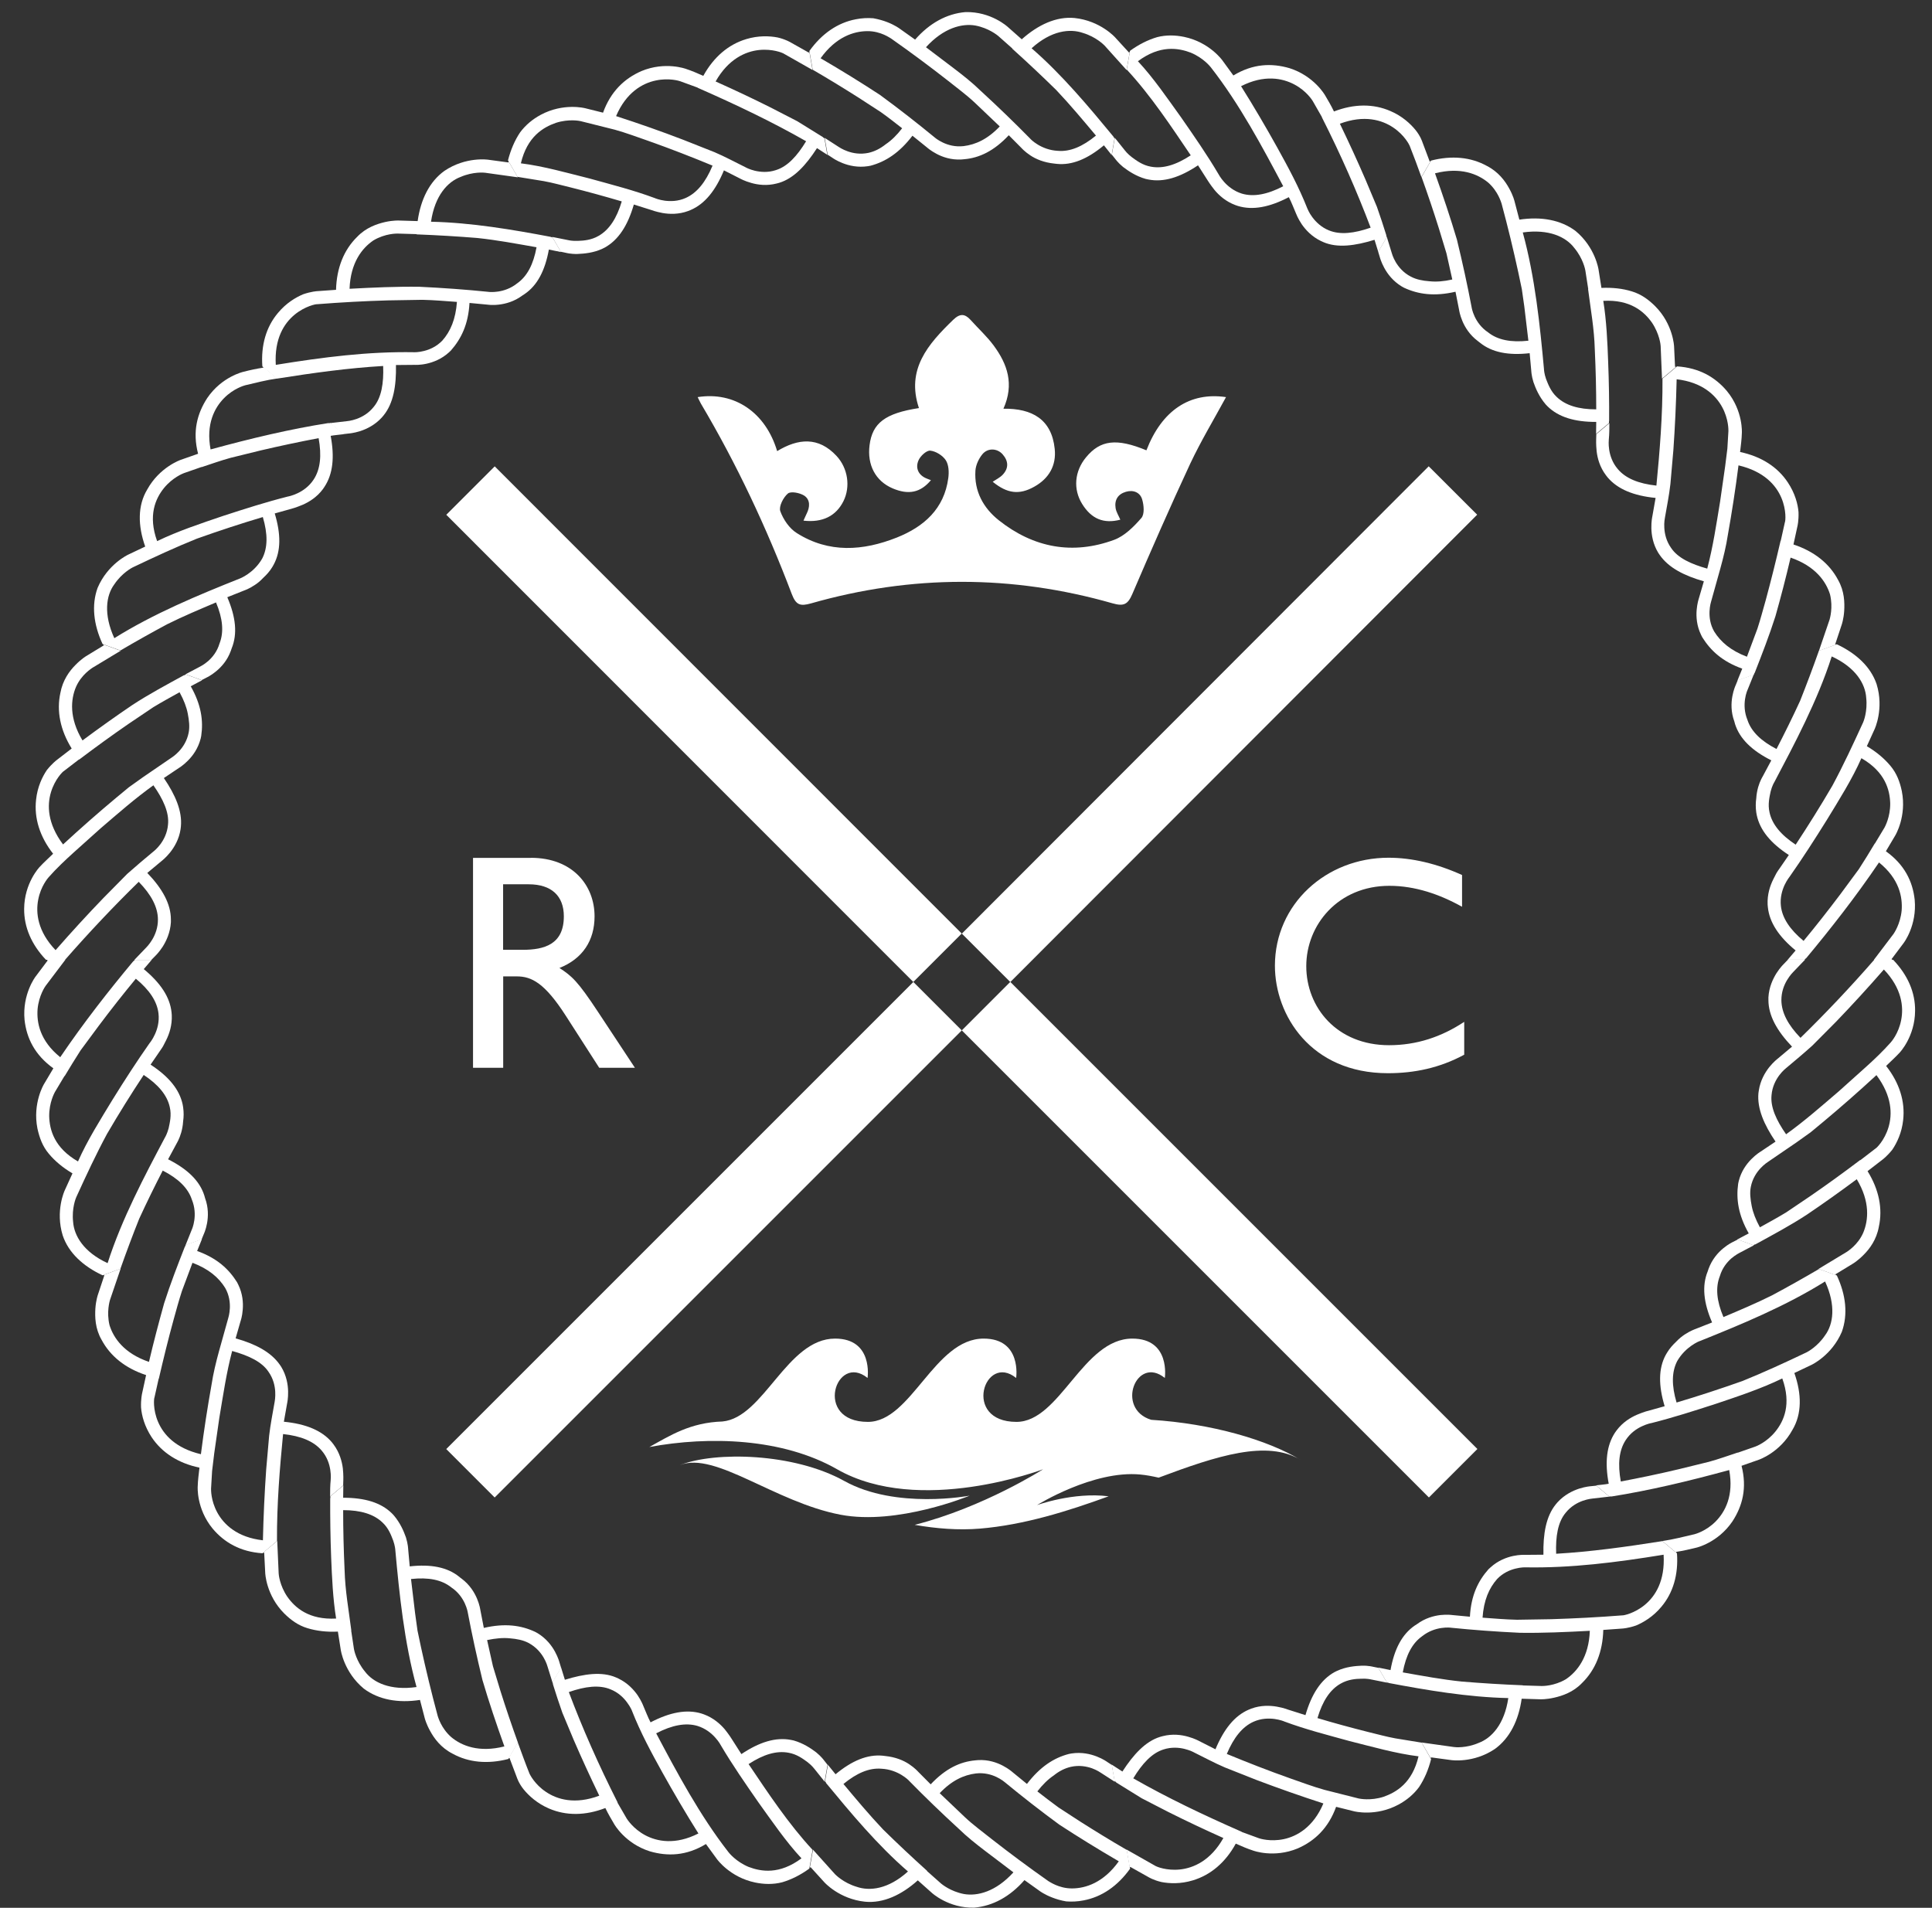 <svg width="160" height="158" viewBox="0 0 160 158" fill="none" xmlns="http://www.w3.org/2000/svg">
<rect x="0" y="0" width="160" height="158" fill="#333333" stroke="none"/>
<path d="M143.902 102.636L144.823 102.146C143.955 100.615 143.769 99.296 143.948 98.031L143.995 97.812C144.2 96.991 144.644 96.394 145.048 95.99C145.446 95.586 145.797 95.38 145.797 95.38L147.043 94.546C146.089 93.141 145.512 91.809 145.625 90.537L145.658 90.311C145.784 89.476 146.168 88.834 146.519 88.383C146.877 87.939 147.209 87.687 147.209 87.687L148.408 86.68C147.162 85.375 146.453 84.109 146.453 82.823V82.598C146.5 81.757 146.824 81.068 147.129 80.584C147.44 80.1 147.745 79.815 147.745 79.815L148.063 79.484H149.481L148.507 80.498C148.507 80.498 148.242 80.756 147.997 81.167C147.752 81.578 147.52 82.148 147.527 82.85C147.54 83.864 148.077 84.884 149.11 85.951C151.131 83.977 153.179 81.823 155.213 79.49H156.784C157.996 80.756 158.619 82.201 158.599 83.712C158.586 85.852 157.327 87.17 157.327 87.17C156.982 87.548 156.571 87.912 156.2 88.277C157.307 89.688 157.784 91.226 157.612 92.756C157.499 93.817 157.095 94.645 156.717 95.208C156.287 95.751 155.902 96.036 155.902 96.036L154.663 96.991C155.611 98.521 155.929 100.105 155.597 101.602C155.405 102.663 154.842 103.418 154.352 103.908C153.868 104.405 153.464 104.644 153.464 104.644L152.006 105.532L152.039 105.611L150.608 105.088L152.967 103.663C153.013 103.617 153.855 103.12 154.305 102.093C154.736 101.059 154.888 99.522 153.769 97.66C152.39 98.687 151.019 99.661 149.667 100.575C148.289 101.483 146.765 102.292 145.353 103.067L145.34 103.054L145.207 103.127L143.875 102.643L143.902 102.636ZM147.911 93.942C149.442 92.843 150.813 91.636 152.291 90.371L154.478 88.409C155.226 87.74 155.949 87.044 156.585 86.329C156.631 86.276 157.234 85.593 157.446 84.48C157.665 83.38 157.499 81.843 156.015 80.292C154.696 81.803 153.371 83.248 152.059 84.613L150.084 86.6C149.369 87.243 148.633 87.859 147.911 88.463C147.898 88.476 147.619 88.688 147.341 89.066C147.063 89.443 146.771 89.993 146.712 90.689C146.606 91.689 147.109 92.783 147.924 93.949M145.751 101.642C146.466 101.245 147.209 100.84 147.918 100.41L149.939 99.045C151.297 98.11 152.669 97.117 154.053 96.07L154.067 96.083L155.326 95.115C155.465 95.076 158.009 92.531 155.399 89.039C153.928 90.397 152.47 91.676 151.025 92.882L149.945 93.777L148.766 94.618L146.42 96.222C146.42 96.222 146.109 96.414 145.79 96.759C145.472 97.103 145.128 97.613 144.995 98.296C144.896 98.786 144.962 99.323 145.068 99.873C145.174 100.423 145.4 101.006 145.744 101.636" fill="white"/>
<path d="M132.18 123.012C132.525 122.966 132.902 122.946 133.227 122.88C132.896 121.11 133.048 119.712 133.744 118.652L133.877 118.466C134.38 117.791 135.029 117.4 135.56 117.168C135.825 117.055 136.057 116.975 136.209 116.922C136.361 116.869 136.467 116.85 136.467 116.85L137.859 116.459C137.342 114.742 137.342 113.338 137.945 112.218L138.058 112.026C138.276 111.661 138.541 111.376 138.806 111.124C139.045 110.866 139.297 110.667 139.529 110.515C139.993 110.21 140.377 110.078 140.377 110.078L141.788 109.521C141.073 107.871 140.94 106.479 141.424 105.293L141.497 105.075C141.788 104.286 142.279 103.736 142.716 103.378C143.147 103.02 143.518 102.855 143.518 102.855L143.915 102.649L145.247 103.133L144.041 103.769C144.041 103.769 143.723 103.928 143.365 104.233C143.021 104.545 142.63 105.008 142.431 105.684C142.06 106.619 142.159 107.738 142.729 109.077C144.055 108.514 145.446 107.931 146.771 107.268C148.044 106.585 149.342 105.857 150.641 105.095L152.119 105.631C152.874 107.248 153.046 108.858 152.536 110.29C151.701 112.258 150.012 113.039 150.012 113.039L148.6 113.709C149.216 115.451 149.23 117.101 148.441 118.42C147.414 120.302 145.658 120.892 145.658 120.892L144.227 121.395C144.697 123.231 144.306 124.722 143.471 126C142.265 127.776 140.483 128.174 140.483 128.174C139.946 128.306 139.403 128.432 138.826 128.518V128.598L137.667 127.624C138.601 127.491 139.436 127.266 140.331 127.061C140.403 127.041 141.285 126.809 142.08 126.007C142.868 125.212 143.597 123.86 143.206 121.746C139.834 122.667 136.613 123.436 133.433 123.94V123.926L133.28 123.946L132.2 123.032L132.18 123.012ZM138.846 116.154C140.629 115.624 142.451 115.027 144.306 114.371C146.069 113.656 147.818 112.854 149.621 111.993C149.687 111.959 150.515 111.529 151.145 110.588C151.827 109.673 152.059 108.109 151.145 106.128C147.871 108.176 144.167 109.7 140.801 111.052C140.741 111.058 139.595 111.515 138.899 112.721C138.435 113.616 138.429 114.749 138.846 116.154ZM134.228 122.694C135.798 122.396 137.402 122.064 139.038 121.674L141.523 121.064C142.345 120.839 143.107 120.56 143.915 120.295V120.309L145.38 119.798C145.453 119.772 146.314 119.44 147.03 118.559C147.739 117.684 148.368 116.286 147.6 114.159C145.883 114.994 143.955 115.637 142.14 116.247C140.304 116.843 138.548 117.406 136.759 117.857C136.739 117.857 136.394 117.923 135.964 118.128C135.526 118.334 135.016 118.678 134.632 119.268C134.082 120.11 133.963 121.243 134.228 122.694Z" fill="white"/>
<path d="M114.144 138.107L115.157 138.312C115.469 136.569 116.112 135.35 117.159 134.628L117.344 134.509C118.027 134.005 118.736 133.82 119.299 133.753C119.855 133.694 120.26 133.753 120.26 133.753L121.731 133.892C121.83 132.11 122.413 130.93 123.268 129.963L123.434 129.811C124.056 129.241 124.759 128.982 125.309 128.863C125.859 128.744 126.27 128.77 126.27 128.77L127.82 128.757C127.787 127.034 128.032 125.583 128.847 124.582L128.993 124.41C129.563 123.787 130.239 123.463 130.782 123.284C131.326 123.111 131.743 123.085 131.743 123.085L132.2 123.039L133.28 123.946L131.895 124.105C131.895 124.105 131.531 124.132 131.08 124.291C130.636 124.45 130.093 124.741 129.656 125.291C129.013 126.067 128.821 127.246 128.874 128.678C131.73 128.512 134.619 128.114 137.674 127.631L138.88 128.644C139.005 130.4 138.561 131.918 137.587 133.071C136.905 133.892 136.103 134.363 135.487 134.621C134.837 134.847 134.354 134.873 134.354 134.873L132.777 134.986C132.73 136.795 132.127 138.299 131.027 139.372C130.292 140.148 129.377 140.446 128.708 140.598C128.032 140.751 127.568 140.731 127.568 140.731L126.018 140.684C125.766 142.473 125.037 143.951 123.798 144.846C122.022 146.045 120.187 145.767 120.187 145.767L118.51 145.541L118.49 145.621L117.728 144.309L120.425 144.687C120.498 144.7 121.426 144.793 122.46 144.342C123.526 143.945 124.593 142.798 124.911 140.631C121.565 140.558 118.146 139.975 114.998 139.379V139.366L114.853 139.339L114.144 138.113V138.107ZM122.778 133.972C123.712 134.038 124.686 134.124 125.634 134.144L128.463 134.098C130.378 134.038 132.346 133.939 134.367 133.78C134.5 133.813 138.031 133.104 137.773 128.757C133.824 129.4 130.126 129.87 126.323 129.804C126.303 129.804 125.958 129.791 125.501 129.91C125.044 130.023 124.474 130.261 123.99 130.765C123.314 131.527 122.877 132.534 122.778 133.979M116.178 138.504C117.762 138.783 119.445 139.101 121.095 139.266C122.725 139.399 124.401 139.505 126.111 139.571V139.584L127.681 139.631C127.754 139.631 128.708 139.644 129.682 139.068C130.61 138.445 131.584 137.232 131.663 135.059C129.676 135.165 127.774 135.251 125.872 135.224C123.917 135.132 122.016 134.992 120.187 134.807C120.127 134.794 118.861 134.641 117.775 135.509C116.953 136.086 116.436 137.08 116.171 138.504" fill="white"/>
<path d="M92.064 146.138L92.952 146.714C93.867 145.303 94.854 144.223 96.067 143.845L96.285 143.785C97.107 143.573 97.842 143.673 98.399 143.832C98.949 143.984 99.313 144.19 99.313 144.19L100.659 144.872C101.354 143.202 102.242 142.096 103.408 141.592L103.621 141.506C104.409 141.214 105.164 141.241 105.741 141.34C106.311 141.44 106.688 141.592 106.688 141.592L108.113 142.043C108.617 140.3 109.392 139.107 110.512 138.484L110.711 138.385C111.479 138.027 112.241 137.974 112.778 137.948C113.335 137.934 113.719 138.04 113.719 138.04L114.156 138.127L114.865 139.352L113.54 139.087C113.54 139.087 113.196 139.001 112.732 139.028C112.268 139.034 111.632 139.087 111.029 139.432C110.147 139.929 109.525 140.877 109.107 142.288C110.479 142.699 111.89 143.083 113.341 143.448C114.064 143.62 114.819 143.832 115.541 143.964L117.735 144.322L118.516 145.687C118.298 146.562 117.96 147.337 117.522 148C117.065 148.616 116.482 149.093 115.82 149.451C113.931 150.471 112.142 150.008 112.142 150.008L110.651 149.637C110.015 151.392 108.882 152.466 107.47 153.082C105.489 153.904 103.78 153.261 103.78 153.261C103.302 153.109 102.819 152.897 102.342 152.685C101.487 154.248 100.261 155.282 98.79 155.726C97.763 156.038 96.842 155.991 96.186 155.865C95.523 155.713 95.106 155.454 95.106 155.454L93.608 154.613L93.555 154.672L93.297 153.175L95.715 154.547C95.782 154.586 96.603 154.944 97.723 154.825C98.836 154.706 100.261 154.096 101.315 152.221C99.731 151.512 98.2 150.789 96.722 150.047L94.549 148.927L92.422 147.609L92.435 147.596L92.303 147.509L92.058 146.118L92.064 146.138ZM101.599 145.257C103.296 145.959 105.058 146.648 106.894 147.297C107.808 147.615 108.763 147.973 109.69 148.232L112.52 148.947C112.593 148.961 113.494 149.153 114.574 148.808C115.627 148.437 116.959 147.669 117.476 145.455C115.588 145.223 113.593 144.647 111.758 144.19C109.889 143.673 108.133 143.229 106.37 142.573C106.351 142.56 106.026 142.427 105.555 142.361C105.085 142.301 104.462 142.301 103.819 142.586C102.898 142.997 102.176 143.885 101.599 145.257ZM93.853 147.278C96.636 148.868 99.618 150.293 102.832 151.704V151.717L104.263 152.241C104.336 152.267 105.204 152.545 106.311 152.314C107.404 152.082 108.763 151.326 109.597 149.358C107.682 148.735 105.834 148.086 104.051 147.41L101.44 146.376C100.586 146.012 99.718 145.541 98.883 145.131C98.863 145.117 98.558 144.952 98.094 144.839C97.637 144.726 97.014 144.673 96.358 144.885C95.397 145.184 94.589 146.058 93.853 147.278Z" fill="white"/>
<path d="M68.548 146.138L69.197 146.94C70.555 145.813 71.834 145.283 73.093 145.402L73.319 145.429C74.16 145.515 74.829 145.793 75.3 146.111C75.77 146.423 76.035 146.728 76.035 146.728L77.076 147.775C78.295 146.476 79.508 145.899 80.78 145.787L81.005 145.767C81.847 145.72 82.549 145.966 83.053 146.231C83.55 146.489 83.855 146.767 83.855 146.767L85.047 147.741C86.127 146.33 87.267 145.581 88.526 145.257L88.745 145.217C89.58 145.091 90.302 145.263 90.832 145.469C91.362 145.674 91.693 145.919 91.693 145.919L92.078 146.171L92.323 147.562L91.163 146.814C91.163 146.814 90.865 146.602 90.428 146.443C89.984 146.29 89.381 146.171 88.692 146.323C88.201 146.436 87.724 146.668 87.267 147.039C86.803 147.35 86.353 147.788 85.909 148.358C86.485 148.802 87.082 149.272 87.671 149.696L89.487 150.876C90.719 151.658 91.992 152.439 93.317 153.208L93.589 154.759C92.555 156.203 91.243 157.098 89.752 157.383C89.228 157.489 88.745 157.502 88.301 157.469C87.857 157.396 87.472 157.277 87.148 157.151C86.505 156.906 86.121 156.621 86.121 156.621L84.842 155.706C83.642 157.078 82.218 157.853 80.68 157.986C78.547 158.045 77.162 156.753 77.162 156.753L76.009 155.726C74.664 156.932 73.153 157.641 71.636 157.495C69.495 157.27 68.269 155.885 68.269 155.885L67.13 154.633L67.064 154.679L67.329 153.188L69.151 155.216C69.204 155.269 69.853 155.931 70.933 156.256C72.007 156.634 73.557 156.475 75.194 154.991C72.669 152.81 70.436 150.12 68.402 147.655L68.415 147.642L68.323 147.529L68.568 146.131L68.548 146.138ZM77.818 148.503L79.899 150.485C80.608 151.154 81.343 151.677 82.092 152.28C83.59 153.453 85.166 154.626 86.817 155.786C86.876 155.806 87.665 156.402 88.791 156.395C89.911 156.389 91.389 155.918 92.654 154.149C90.938 153.148 89.295 152.135 87.731 151.114C86.154 149.961 84.643 148.775 83.218 147.602C83.198 147.589 82.947 147.364 82.523 147.165C82.105 146.966 81.515 146.794 80.82 146.873C79.812 146.999 78.825 147.45 77.818 148.51M69.853 147.748C70.887 148.987 71.974 150.286 73.133 151.512C74.293 152.651 75.512 153.798 76.784 154.944L76.771 154.957L77.944 155.998C78.004 156.044 78.719 156.647 79.832 156.859C80.939 157.051 82.463 156.674 83.927 155.063L81.602 153.301C80.846 152.724 80.104 152.141 79.388 151.445C77.951 150.127 76.585 148.808 75.3 147.496C75.267 147.443 74.385 146.549 73.001 146.482C72 146.396 70.966 146.827 69.847 147.748" fill="white"/>
<path d="M46.469 138.107L46.781 139.114C48.391 138.617 49.849 138.418 51.015 138.922L51.22 139.015C51.976 139.379 52.486 139.936 52.811 140.406C53.129 140.877 53.274 141.274 53.274 141.274C53.473 141.725 53.652 142.222 53.877 142.639C55.481 141.804 56.873 141.539 58.092 141.91L58.304 141.983C59.092 142.275 59.656 142.785 60.027 143.222C60.391 143.679 60.59 144.004 60.59 144.004L61.398 145.27C62.902 144.263 64.254 143.852 65.513 144.097L65.732 144.143C66.54 144.375 67.163 144.799 67.6 145.131C68.031 145.482 68.257 145.807 68.257 145.807L68.535 146.158L68.29 147.549L67.448 146.496C67.448 146.496 67.236 146.211 66.872 145.932C66.501 145.661 65.99 145.276 65.301 145.157C64.314 144.972 63.227 145.29 61.995 146.098C63.578 148.45 65.301 151.055 67.296 153.201L67.024 154.752C66.295 155.282 65.54 155.66 64.778 155.885C64.029 156.077 63.273 156.057 62.538 155.905C60.437 155.468 59.371 153.963 59.371 153.963L58.463 152.718C56.839 153.705 55.289 153.751 53.811 153.321C51.764 152.671 50.869 151.074 50.869 151.074C50.617 150.644 50.359 150.213 50.133 149.736C48.47 150.379 46.873 150.385 45.462 149.776C44.481 149.352 43.799 148.722 43.375 148.205C42.951 147.682 42.805 147.205 42.805 147.205L42.195 145.594L42.116 145.608L42.878 144.296C43.189 145.151 43.507 146.032 43.852 146.893C43.885 146.959 44.276 147.775 45.21 148.397C46.138 149.027 47.615 149.471 49.63 148.715C48.874 147.152 48.166 145.608 47.51 144.09L46.569 141.837C46.29 141.049 46.032 140.254 45.787 139.472H45.8L45.754 139.319L46.463 138.093L46.469 138.107ZM54.341 143.547C56.044 146.761 57.946 150.339 60.331 153.394C60.378 153.453 60.948 154.176 61.995 154.613C63.042 155.01 64.552 155.262 66.375 153.904C65.076 152.512 63.916 150.803 62.803 149.259C61.703 147.675 60.656 146.164 59.715 144.574C59.702 144.554 59.55 144.243 59.225 143.892C58.907 143.54 58.43 143.143 57.76 142.937C56.793 142.652 55.666 142.864 54.348 143.547M47.105 140.128C48.225 143.11 49.577 146.171 51.147 149.272L51.134 149.285L51.903 150.611C51.943 150.67 52.426 151.445 53.42 151.982C54.407 152.512 55.925 152.817 57.84 151.843C56.767 150.14 55.773 148.437 54.845 146.774C53.924 145.111 53.056 143.507 52.347 141.711C52.347 141.692 52.214 141.367 51.929 140.989C51.651 140.611 51.214 140.168 50.564 139.909C49.637 139.518 48.47 139.657 47.105 140.134" fill="white"/>
<path d="M28.433 123.012L28.419 124.039C30.208 124.039 31.54 124.437 32.448 125.325L32.6 125.484C33.15 126.126 33.442 126.822 33.621 127.332C33.787 127.869 33.8 128.267 33.8 128.267L33.932 129.724C35.695 129.526 37.06 129.791 38.047 130.599C38.1 130.652 38.167 130.692 38.226 130.738C38.902 131.242 39.286 131.878 39.505 132.395C39.724 132.912 39.777 133.316 39.777 133.316L40.068 134.82C41.811 134.416 43.15 134.595 44.329 135.151L44.521 135.257C45.243 135.695 45.694 136.291 45.966 136.795C46.237 137.292 46.337 137.689 46.337 137.689L46.469 138.127L45.76 139.352L45.349 138.034C45.349 138.034 45.257 137.676 45.018 137.272C44.78 136.868 44.389 136.391 43.772 136.066C43.328 135.827 42.792 135.728 42.228 135.682C41.672 135.622 41.036 135.682 40.34 135.827L40.824 137.994L41.453 140.068C41.891 141.46 42.374 142.878 42.891 144.316L42.103 145.674C40.386 146.118 38.796 145.966 37.471 145.23C36.517 144.74 35.96 143.978 35.629 143.368C35.291 142.765 35.178 142.308 35.178 142.308L34.781 140.784C32.985 141.062 31.361 140.771 30.129 139.849C28.479 138.484 28.221 136.642 28.221 136.642L27.982 135.125C27.067 135.171 26.219 135.072 25.457 134.84C24.689 134.608 24.086 134.164 23.542 133.627C22.025 132.11 21.965 130.268 21.965 130.268L21.879 128.598C21.879 128.598 21.826 128.591 21.793 128.585L22.959 127.611L23.078 130.308C23.078 130.38 23.158 131.302 23.794 132.236C24.437 133.15 25.583 134.164 27.836 134.045C27.571 132.408 27.492 130.659 27.425 128.982C27.359 127.299 27.339 125.663 27.346 124.072H27.359V123.92L28.446 123.012H28.433ZM34.038 130.765L34.376 133.601L34.575 135.039L34.867 136.424C35.271 138.279 35.728 140.181 36.252 142.122C36.278 142.182 36.523 143.123 37.371 143.865C38.226 144.581 39.664 145.17 41.771 144.634C41.102 142.765 40.486 140.943 39.956 139.14C39.492 137.232 39.088 135.377 38.743 133.561C38.736 133.515 38.538 132.236 37.371 131.461C36.583 130.831 35.483 130.612 34.032 130.771M28.419 125.066C28.419 126.676 28.459 128.333 28.538 130.029C28.585 131.759 28.877 133.323 29.095 135.032H29.082L29.314 136.576C29.327 136.649 29.499 137.563 30.228 138.438C30.917 139.352 32.329 140.022 34.496 139.717C33.475 136 33.071 132.004 32.74 128.393C32.74 128.366 32.72 128.035 32.567 127.597C32.402 127.173 32.19 126.564 31.679 126.093C30.957 125.397 29.87 125.066 28.413 125.066" fill="white"/>
<path d="M16.717 102.636L16.326 103.604C17.996 104.207 18.95 105.108 19.633 106.194L19.732 106.393C20.103 107.149 20.149 107.897 20.103 108.461C20.063 109.024 19.924 109.408 19.924 109.408L19.513 110.84C21.157 111.303 22.429 111.966 23.165 113.013L23.29 113.198C23.728 113.921 23.847 114.663 23.86 115.233C23.873 115.803 23.781 116.207 23.781 116.207L23.509 117.744C25.325 117.923 26.657 118.466 27.485 119.447L27.624 119.626C28.128 120.302 28.32 121.037 28.393 121.607C28.452 122.19 28.432 122.581 28.432 122.581L28.419 123.025L27.339 123.933C27.339 123.489 27.339 123.045 27.386 122.568C27.386 122.548 27.425 122.197 27.352 121.727C27.279 121.256 27.094 120.66 26.637 120.13C25.981 119.361 24.921 118.924 23.443 118.765C23.171 121.567 22.919 124.596 22.939 127.624L21.74 128.638C19.911 128.518 18.579 127.75 17.605 126.59C16.247 124.934 16.373 123.111 16.373 123.111C16.386 122.608 16.459 122.071 16.518 121.548C14.762 121.177 13.411 120.308 12.556 119.023C11.973 118.135 11.734 117.241 11.681 116.565C11.655 115.875 11.767 115.405 11.767 115.405L12.099 113.881C10.382 113.318 9.13 112.311 8.408 110.952C7.871 110.018 7.858 109.057 7.898 108.375C7.944 107.692 8.103 107.241 8.103 107.241L8.64 105.625L8.567 105.591L9.991 105.068L9.104 107.672C9.09 107.738 8.805 108.646 9.07 109.746C9.402 110.813 10.276 112.085 12.337 112.788C12.728 111.118 13.159 109.494 13.596 107.924C14.106 106.327 14.723 104.743 15.312 103.239H15.326L15.379 103.1L16.71 102.616L16.717 102.636ZM19.229 111.873C18.745 113.709 18.486 115.511 18.162 117.433L17.744 120.342L17.565 121.826L17.479 123.284C17.479 123.363 17.453 124.271 17.996 125.265C18.533 126.252 19.646 127.326 21.773 127.564C21.819 125.55 21.912 123.589 22.045 121.693L22.29 118.897C22.396 117.963 22.588 117.009 22.747 116.088C22.747 116.068 22.82 115.73 22.793 115.259C22.767 114.789 22.641 114.179 22.237 113.609C21.68 112.768 20.58 112.264 19.229 111.886M15.942 104.578L15.067 106.917C14.815 107.692 14.603 108.474 14.385 109.262C13.947 110.853 13.543 112.496 13.152 114.186H13.139L12.794 115.73C12.702 115.862 12.397 119.434 16.638 120.434C16.889 118.453 17.188 116.532 17.519 114.676C17.658 113.762 17.883 112.827 18.142 111.886L18.904 109.156C18.904 109.156 19.016 108.812 19.036 108.341C19.056 107.871 18.99 107.261 18.645 106.658C18.109 105.797 17.28 105.088 15.935 104.578" fill="white"/>
<path d="M12.569 79.484L11.906 80.259C13.291 81.406 14.073 82.572 14.206 83.837L14.225 84.063C14.265 84.904 14.02 85.626 13.762 86.143C13.622 86.402 13.536 86.607 13.444 86.746C13.357 86.885 13.291 86.972 13.291 86.972L12.47 88.171C13.974 89.152 14.862 90.225 15.127 91.471L15.166 91.696C15.226 92.114 15.219 92.505 15.166 92.862C15.146 93.22 15.08 93.532 15.007 93.797C14.855 94.327 14.643 94.671 14.643 94.671L13.921 96.01C15.524 96.818 16.538 97.792 16.922 99.012L16.982 99.224C17.273 100.012 17.247 100.754 17.148 101.304C17.048 101.854 16.869 102.225 16.869 102.225L16.697 102.643L15.365 103.127L15.875 101.854C15.902 101.808 16.419 100.642 15.889 99.35C15.577 98.395 14.769 97.607 13.477 96.944C12.814 98.23 12.158 99.562 11.528 100.933C10.992 102.272 10.475 103.657 9.971 105.081L8.494 105.618C6.883 104.863 5.678 103.756 5.194 102.318C4.564 100.271 5.359 98.588 5.359 98.588L6.002 97.176C5.207 96.706 4.544 96.156 4.034 95.539C3.517 94.923 3.266 94.214 3.1 93.459C2.682 91.358 3.643 89.781 3.643 89.781L4.419 88.476C2.881 87.369 2.199 85.978 2.033 84.46C1.834 82.32 2.947 80.875 2.947 80.875L3.948 79.543L3.888 79.484H5.412L3.789 81.631C3.743 81.69 3.219 82.439 3.113 83.566C3.027 84.679 3.299 86.19 4.988 87.555C6.937 84.679 9.024 82.022 11.045 79.597L11.058 79.61L11.151 79.497H12.569V79.484ZM11.9 89.026C10.873 90.576 9.859 92.2 8.865 93.903C7.957 95.586 7.149 97.322 6.32 99.138C6.287 99.204 5.929 100.065 6.055 101.192C6.135 102.331 6.917 103.69 8.911 104.611C10.084 100.946 11.979 97.382 13.669 94.188C13.682 94.174 13.848 93.883 13.967 93.432C14.06 92.988 14.219 92.365 14.06 91.689C13.848 90.709 13.119 89.828 11.893 89.019M11.25 81.054C10.23 82.287 9.209 83.579 8.196 84.931L6.671 86.992C6.221 87.694 5.79 88.396 5.353 89.125L5.34 89.112L4.544 90.444C4.511 90.51 4.061 91.319 4.074 92.452C4.107 93.571 4.491 95.056 6.459 96.189C7.228 94.446 8.321 92.717 9.315 91.08C10.329 89.443 11.343 87.879 12.39 86.388C12.403 86.375 12.629 86.104 12.827 85.666C13.026 85.236 13.205 84.632 13.126 83.937C13.013 82.936 12.383 81.989 11.25 81.054Z" fill="white"/>
<path d="M16.717 56.345L15.796 56.835C16.664 58.366 16.85 59.678 16.664 60.95L16.618 61.169C16.406 61.99 15.968 62.587 15.564 62.991C15.167 63.395 14.816 63.601 14.816 63.601L13.57 64.436C14.524 65.834 15.1 67.172 14.981 68.445L14.955 68.67C14.829 69.505 14.444 70.147 14.087 70.598C13.729 71.042 13.397 71.294 13.397 71.294L12.198 72.294C13.45 73.6 14.153 74.865 14.153 76.157V76.383C14.1 77.224 13.782 77.913 13.477 78.397C13.165 78.881 12.861 79.166 12.861 79.166L12.536 79.497H11.125L12.099 78.483C12.099 78.483 12.364 78.225 12.609 77.814C12.854 77.403 13.086 76.833 13.079 76.131C13.066 75.117 12.529 74.097 11.489 73.03C9.468 75.004 7.427 77.158 5.386 79.49H3.809C2.603 78.225 1.987 76.78 2 75.269C2.013 73.129 3.272 71.811 3.272 71.811C3.617 71.433 4.028 71.069 4.399 70.704C3.292 69.293 2.815 67.755 2.988 66.225C3.1 65.164 3.504 64.329 3.882 63.773C4.313 63.23 4.697 62.945 4.697 62.945L5.936 61.99C4.989 60.46 4.671 58.876 5.002 57.379C5.194 56.325 5.757 55.563 6.248 55.073C6.731 54.576 7.136 54.337 7.136 54.337L8.593 53.449L8.56 53.37L9.992 53.893L7.633 55.318C7.586 55.364 6.745 55.861 6.294 56.888C5.857 57.915 5.711 59.459 6.831 61.321C8.216 60.294 9.581 59.32 10.932 58.406C12.311 57.498 13.835 56.689 15.246 55.914L15.259 55.927L15.392 55.855L16.724 56.338L16.717 56.345ZM12.702 65.038C11.171 66.138 9.799 67.344 8.322 68.61L6.135 70.572C5.393 71.241 4.664 71.93 4.028 72.652C3.981 72.705 3.378 73.388 3.166 74.501C2.948 75.601 3.113 77.138 4.604 78.689C5.923 77.178 7.248 75.733 8.567 74.368L10.535 72.374C11.251 71.738 11.986 71.115 12.708 70.519C12.728 70.505 13 70.293 13.285 69.915C13.563 69.538 13.855 68.988 13.914 68.292C14.02 67.291 13.517 66.198 12.702 65.032M14.868 57.332C14.153 57.73 13.411 58.134 12.702 58.565L10.674 59.93C9.316 60.864 7.944 61.858 6.559 62.905L6.546 62.892L5.287 63.859C5.148 63.899 2.61 66.443 5.221 69.935C6.692 68.577 8.149 67.298 9.594 66.092L10.674 65.198L11.854 64.356L14.199 62.752C14.199 62.752 14.511 62.56 14.829 62.216C15.147 61.871 15.491 61.361 15.624 60.678C15.723 60.188 15.657 59.645 15.551 59.101C15.445 58.551 15.22 57.968 14.875 57.339" fill="white"/>
<path d="M28.432 35.962C28.088 36.009 27.71 36.035 27.385 36.095C27.717 37.864 27.571 39.262 26.868 40.322L26.742 40.508C26.239 41.184 25.59 41.575 25.059 41.807C24.794 41.919 24.562 41.999 24.41 42.052C24.258 42.105 24.152 42.131 24.152 42.131L22.753 42.522C23.27 44.239 23.27 45.637 22.667 46.757L22.555 46.955C22.336 47.32 22.071 47.605 21.806 47.85C21.567 48.108 21.316 48.314 21.084 48.459C20.62 48.771 20.235 48.897 20.235 48.897L18.824 49.46C19.533 51.11 19.672 52.502 19.189 53.688L19.116 53.9C18.831 54.688 18.334 55.238 17.896 55.596C17.466 55.954 17.095 56.12 17.095 56.12L16.697 56.325L15.365 55.841L16.571 55.205C16.571 55.205 16.896 55.046 17.247 54.741C17.592 54.43 17.983 53.966 18.181 53.29C18.552 52.349 18.453 51.236 17.89 49.891C16.564 50.454 15.166 51.037 13.841 51.7C12.569 52.382 11.277 53.105 9.971 53.873L8.494 53.337C7.745 51.72 7.566 50.109 8.083 48.685C8.918 46.717 10.614 45.935 10.614 45.935L12.025 45.266C11.409 43.523 11.396 41.873 12.184 40.554C13.212 38.679 14.968 38.083 14.968 38.083L16.405 37.579C15.928 35.744 16.326 34.253 17.161 32.967C18.367 31.191 20.149 30.794 20.149 30.794C20.686 30.655 21.229 30.535 21.806 30.449V30.37L22.965 31.344C22.031 31.476 21.196 31.702 20.308 31.907C20.235 31.927 19.354 32.166 18.566 32.961C17.777 33.756 17.042 35.108 17.439 37.221C20.812 36.3 24.032 35.532 27.213 35.035V35.048L27.365 35.035L28.452 35.943L28.432 35.962ZM21.766 42.821C19.984 43.351 18.168 43.947 16.306 44.61C14.543 45.319 12.801 46.127 10.992 46.989C10.925 47.022 10.097 47.452 9.468 48.393C8.785 49.308 8.56 50.871 9.468 52.853C12.741 50.805 16.445 49.275 19.818 47.929C19.871 47.916 21.024 47.466 21.713 46.26C22.177 45.365 22.184 44.232 21.766 42.821ZM26.385 36.287C24.814 36.585 23.211 36.923 21.574 37.307L19.096 37.917C18.274 38.142 17.505 38.421 16.697 38.686V38.672L15.233 39.183C15.16 39.209 14.298 39.541 13.583 40.415C12.874 41.29 12.244 42.688 13.013 44.815C14.736 43.98 16.657 43.344 18.473 42.728C20.308 42.131 22.064 41.568 23.853 41.118C23.873 41.118 24.218 41.051 24.649 40.846C25.079 40.641 25.596 40.296 25.98 39.706C26.53 38.865 26.65 37.732 26.385 36.28" fill="white"/>
<path d="M46.469 20.874L45.455 20.669C45.137 22.412 44.501 23.631 43.454 24.346L43.262 24.472C42.586 24.976 41.87 25.162 41.314 25.228C40.757 25.294 40.353 25.228 40.353 25.228L38.882 25.089C38.783 26.871 38.193 28.057 37.345 29.025L37.186 29.177C36.563 29.747 35.86 30.005 35.31 30.125C34.754 30.244 34.343 30.217 34.343 30.217L32.792 30.231C32.825 31.953 32.58 33.405 31.765 34.405L31.619 34.578C31.05 35.2 30.374 35.525 29.83 35.704C29.287 35.876 28.87 35.903 28.87 35.903L28.412 35.956L27.326 35.041L28.711 34.882C28.711 34.882 29.082 34.856 29.526 34.697C29.97 34.538 30.513 34.246 30.95 33.696C31.593 32.921 31.785 31.741 31.732 30.31C28.876 30.476 25.987 30.873 22.933 31.357L21.727 30.343C21.601 28.587 22.044 27.07 23.019 25.917C23.701 25.095 24.496 24.625 25.119 24.366C25.775 24.141 26.252 24.114 26.252 24.114L27.829 24.002C27.876 22.193 28.479 20.689 29.579 19.615C30.314 18.84 31.229 18.542 31.891 18.389C32.567 18.237 33.044 18.264 33.044 18.264L34.588 18.31C34.84 16.521 35.562 15.043 36.808 14.149C38.59 12.949 40.426 13.227 40.426 13.227L42.102 13.453L42.122 13.373L42.884 14.685L40.187 14.308C40.114 14.294 39.187 14.202 38.147 14.652C37.08 15.05 36.013 16.189 35.695 18.363C39.041 18.436 42.46 19.019 45.608 19.615V19.628L45.753 19.655L46.469 20.881V20.874ZM37.835 25.003C36.901 24.936 35.927 24.85 34.979 24.83L32.15 24.877C30.241 24.93 28.267 25.036 26.246 25.195C26.113 25.162 22.581 25.87 22.84 30.217C26.796 29.575 30.486 29.104 34.297 29.17C34.316 29.17 34.661 29.184 35.118 29.064C35.575 28.952 36.139 28.713 36.629 28.21C37.305 27.448 37.736 26.44 37.842 24.996M44.435 20.477C42.844 20.198 41.168 19.88 39.511 19.708C37.888 19.576 36.212 19.476 34.495 19.41V19.39L32.925 19.344C32.852 19.344 31.898 19.33 30.93 19.907C30.003 20.53 29.029 21.736 28.949 23.916C30.937 23.81 32.839 23.724 34.74 23.75C36.695 23.843 38.597 23.982 40.426 24.168C40.479 24.181 41.751 24.333 42.831 23.465C43.653 22.889 44.176 21.895 44.435 20.47" fill="white"/>
<path d="M68.547 12.843L67.66 12.267C66.745 13.685 65.758 14.758 64.545 15.136L64.327 15.195C63.505 15.408 62.763 15.308 62.213 15.149C61.663 14.997 61.298 14.791 61.298 14.791L59.953 14.109C59.258 15.785 58.37 16.885 57.203 17.389L56.991 17.475C56.203 17.767 55.447 17.74 54.871 17.641C54.301 17.535 53.923 17.389 53.923 17.389L52.492 16.938C51.988 18.681 51.22 19.867 50.093 20.497L49.895 20.596C49.126 20.954 48.37 21.007 47.827 21.033C47.27 21.047 46.88 20.941 46.88 20.941L46.442 20.848L45.733 19.622L47.059 19.887C47.059 19.887 47.403 19.973 47.867 19.947C48.331 19.933 48.967 19.887 49.57 19.536C50.444 19.039 51.074 18.091 51.491 16.68C50.12 16.276 48.708 15.885 47.251 15.52C46.528 15.348 45.78 15.136 45.051 15.003L42.857 14.646L42.069 13.28C42.294 12.406 42.626 11.631 43.069 10.968C43.527 10.352 44.103 9.875 44.779 9.51C46.661 8.496 48.45 8.96 48.45 8.96L49.941 9.331C50.577 7.575 51.71 6.502 53.121 5.886C55.103 5.064 56.812 5.707 56.812 5.707C57.283 5.859 57.767 6.071 58.244 6.283C59.105 4.719 60.324 3.686 61.789 3.242C62.816 2.93 63.737 2.977 64.4 3.103C65.062 3.255 65.48 3.513 65.48 3.513L66.977 4.355L67.03 4.295L67.288 5.793L64.87 4.421C64.804 4.381 63.982 4.024 62.855 4.143C61.749 4.262 60.324 4.872 59.264 6.747C60.848 7.456 62.379 8.178 63.856 8.92L66.029 10.04L68.157 11.359V11.372L68.276 11.458L68.521 12.857L68.547 12.843ZM59.012 13.718C57.316 13.015 55.553 12.326 53.718 11.677C52.803 11.359 51.849 11.001 50.922 10.743L48.092 10.034C48.019 10.014 47.118 9.828 46.038 10.173C44.984 10.544 43.659 11.312 43.136 13.526C45.024 13.758 47.012 14.334 48.854 14.791C50.716 15.308 52.472 15.752 54.235 16.408C54.261 16.421 54.579 16.554 55.05 16.62C55.527 16.68 56.15 16.68 56.786 16.395C57.707 15.984 58.436 15.096 59.006 13.725M66.758 11.697C63.975 10.107 60.994 8.682 57.78 7.27V7.257L56.349 6.734C56.282 6.707 55.408 6.429 54.308 6.667C53.208 6.893 51.856 7.655 51.021 9.616C52.943 10.239 54.791 10.888 56.567 11.571L59.178 12.605C60.033 12.969 60.901 13.44 61.736 13.85C61.756 13.864 62.054 14.029 62.518 14.142C62.981 14.248 63.591 14.308 64.254 14.089C65.215 13.791 66.016 12.923 66.758 11.697Z" fill="white"/>
<path d="M92.065 12.843L91.422 12.035C90.064 13.168 88.785 13.698 87.526 13.572L87.301 13.546C86.459 13.459 85.79 13.181 85.319 12.863C84.849 12.552 84.584 12.247 84.584 12.247L83.543 11.2C82.324 12.499 81.112 13.082 79.839 13.188L79.614 13.208C78.773 13.254 78.064 13.009 77.567 12.744C77.07 12.485 76.765 12.207 76.765 12.207L75.565 11.24C74.485 12.651 73.346 13.393 72.093 13.725L71.875 13.764C71.04 13.89 70.311 13.718 69.787 13.512C69.257 13.307 68.926 13.062 68.926 13.062L68.542 12.81L68.296 11.418L69.456 12.167C69.456 12.167 69.761 12.379 70.198 12.532C70.642 12.691 71.245 12.803 71.928 12.658C72.425 12.545 72.895 12.313 73.359 11.942C73.823 11.631 74.273 11.193 74.711 10.623C74.134 10.179 73.544 9.702 72.948 9.285L71.132 8.105C69.9 7.323 68.628 6.542 67.302 5.773L67.031 4.222C68.064 2.778 69.376 1.883 70.867 1.598C71.391 1.492 71.875 1.479 72.319 1.512C72.763 1.592 73.147 1.704 73.472 1.83C74.121 2.082 74.499 2.367 74.499 2.367L75.784 3.281C76.984 1.91 78.408 1.135 79.945 1.002C82.079 0.942 83.464 2.234 83.464 2.234L84.617 3.255C85.962 2.056 87.473 1.347 88.99 1.492C91.131 1.718 92.356 3.103 92.356 3.103L93.496 4.348L93.562 4.309L93.297 5.799L91.475 3.772C91.422 3.719 90.773 3.056 89.693 2.731C88.619 2.354 87.069 2.513 85.432 3.997C87.95 6.177 90.19 8.867 92.224 11.332H92.211L92.303 11.458L92.058 12.857L92.065 12.843ZM82.795 10.471L80.714 8.49C79.998 7.82 79.269 7.297 78.521 6.694C77.023 5.521 75.446 4.348 73.796 3.189C73.737 3.169 72.948 2.566 71.822 2.579C70.702 2.586 69.224 3.056 67.958 4.825C69.675 5.826 71.318 6.84 72.875 7.86C74.452 9.013 75.963 10.199 77.394 11.372C77.407 11.385 77.666 11.611 78.09 11.809C78.514 12.008 79.097 12.181 79.8 12.101C80.807 11.975 81.794 11.525 82.801 10.464M90.76 11.226C89.719 9.987 88.639 8.689 87.48 7.463C86.32 6.323 85.101 5.177 83.828 4.03L83.842 4.017L82.669 2.977C82.609 2.93 81.894 2.327 80.78 2.115C79.674 1.923 78.15 2.301 76.685 3.911L79.011 5.674C79.766 6.25 80.509 6.833 81.224 7.529C82.662 8.848 84.021 10.166 85.313 11.478C85.346 11.531 86.221 12.426 87.612 12.492C88.613 12.578 89.646 12.147 90.766 11.226" fill="white"/>
<path d="M114.144 20.868L113.832 19.86C112.222 20.357 110.758 20.556 109.598 20.053L109.393 19.96C108.637 19.595 108.127 19.039 107.802 18.568C107.484 18.091 107.338 17.7 107.338 17.7C107.14 17.25 106.961 16.753 106.735 16.329C105.132 17.164 103.747 17.429 102.521 17.058L102.309 16.985C101.521 16.693 100.957 16.183 100.586 15.739C100.222 15.282 100.023 14.957 100.023 14.957L99.215 13.691C97.71 14.699 96.359 15.116 95.1 14.864L94.881 14.818C94.066 14.586 93.45 14.162 93.012 13.831C92.582 13.479 92.356 13.155 92.356 13.155L92.078 12.81L92.323 11.412L93.165 12.466C93.165 12.466 93.377 12.75 93.741 13.022C94.112 13.294 94.623 13.685 95.312 13.804C96.299 13.99 97.386 13.671 98.612 12.863C97.021 10.511 95.305 7.907 93.311 5.76L93.582 4.209C94.311 3.679 95.067 3.301 95.829 3.076C96.577 2.884 97.333 2.904 98.068 3.056C100.169 3.494 101.236 5.004 101.236 5.004L102.143 6.25C103.774 5.263 105.317 5.216 106.795 5.647C108.836 6.296 109.737 7.893 109.737 7.893C109.989 8.324 110.247 8.755 110.473 9.232C112.136 8.589 113.733 8.582 115.138 9.192C116.125 9.61 116.801 10.246 117.225 10.762C117.649 11.286 117.795 11.763 117.795 11.763L118.398 13.367L118.477 13.353L117.715 14.665C117.404 13.804 117.086 12.929 116.741 12.068C116.715 12.002 116.317 11.187 115.383 10.564C114.455 9.934 112.977 9.49 110.963 10.246C111.718 11.809 112.427 13.353 113.083 14.871L114.031 17.13C114.309 17.912 114.568 18.714 114.813 19.496H114.8L114.846 19.648L114.137 20.874L114.144 20.868ZM106.272 15.428C104.569 12.214 102.667 8.636 100.281 5.581C100.235 5.521 99.665 4.799 98.618 4.362C97.571 3.964 96.061 3.712 94.238 5.071C95.537 6.462 96.697 8.172 97.81 9.716C98.91 11.299 99.957 12.81 100.898 14.4C100.911 14.42 101.07 14.732 101.388 15.083C101.706 15.434 102.19 15.832 102.852 16.037C103.82 16.322 104.946 16.11 106.265 15.428M113.508 18.847C112.381 15.865 111.036 12.803 109.466 9.702H109.479L108.717 8.37C108.684 8.311 108.2 7.529 107.199 6.999C106.205 6.469 104.695 6.164 102.78 7.138C103.853 8.848 104.847 10.544 105.775 12.214C106.696 13.877 107.564 15.48 108.273 17.276C108.286 17.296 108.405 17.621 108.69 17.998C108.975 18.376 109.413 18.82 110.055 19.079C110.983 19.463 112.149 19.33 113.514 18.853" fill="white"/>
<path d="M132.18 35.969L132.193 34.942C130.404 34.949 129.072 34.544 128.165 33.656L128.012 33.497C127.462 32.855 127.171 32.159 126.992 31.642C126.826 31.112 126.813 30.708 126.813 30.708L126.68 29.25C124.918 29.449 123.553 29.184 122.565 28.382C122.512 28.335 122.446 28.289 122.386 28.243C121.711 27.739 121.326 27.103 121.108 26.586C120.889 26.069 120.836 25.665 120.836 25.665L120.538 24.161C118.795 24.565 117.457 24.38 116.277 23.83L116.085 23.724C115.363 23.286 114.912 22.69 114.64 22.186C114.369 21.689 114.269 21.292 114.269 21.292L114.137 20.854L114.852 19.628L115.257 20.947C115.257 20.947 115.349 21.305 115.588 21.709C115.833 22.113 116.217 22.59 116.84 22.909C117.284 23.147 117.814 23.253 118.384 23.293C118.941 23.352 119.57 23.306 120.273 23.147L119.789 20.98L119.159 18.906C118.722 17.515 118.245 16.097 117.728 14.659L118.51 13.3C120.226 12.857 121.817 13.009 123.142 13.744C124.096 14.235 124.653 14.997 124.984 15.606C125.322 16.209 125.428 16.673 125.428 16.673L125.826 18.191C127.621 17.919 129.245 18.204 130.477 19.125C132.127 20.49 132.386 22.332 132.386 22.332L132.624 23.843C133.539 23.803 134.387 23.896 135.149 24.134C135.917 24.366 136.52 24.81 137.064 25.347C138.581 26.864 138.641 28.707 138.641 28.707L138.72 30.376C138.72 30.376 138.773 30.376 138.806 30.383L137.64 31.357L137.528 28.654C137.528 28.581 137.441 27.666 136.812 26.725C136.169 25.811 135.023 24.79 132.777 24.916C133.042 26.553 133.121 28.302 133.181 29.979C133.247 31.662 133.273 33.299 133.26 34.889H133.247V35.041L132.16 35.949L132.18 35.969ZM126.574 28.216L126.236 25.38L126.031 23.942L125.739 22.557C125.335 20.702 124.878 18.8 124.354 16.859C124.328 16.799 124.083 15.858 123.241 15.116C122.38 14.407 120.949 13.811 118.841 14.354C119.511 16.223 120.12 18.045 120.657 19.847C121.121 21.756 121.525 23.611 121.87 25.427C121.876 25.48 122.075 26.752 123.241 27.527C124.03 28.157 125.136 28.375 126.581 28.216M132.193 33.908C132.193 32.298 132.154 30.641 132.074 28.945C132.028 27.216 131.736 25.659 131.518 23.942H131.531L131.292 22.398C131.279 22.319 131.107 21.411 130.378 20.536C129.689 19.622 128.277 18.946 126.11 19.251C127.131 22.975 127.535 26.964 127.866 30.575C127.866 30.602 127.88 30.933 128.032 31.37C128.198 31.794 128.416 32.404 128.92 32.874C129.642 33.57 130.729 33.902 132.187 33.902" fill="white"/>
<path d="M143.895 56.345L144.286 55.377C142.61 54.774 141.662 53.867 140.98 52.786L140.88 52.588C140.509 51.832 140.463 51.084 140.509 50.52C140.556 49.957 140.688 49.573 140.688 49.573L141.106 48.142C139.469 47.678 138.184 47.015 137.455 45.968L137.329 45.782C136.891 45.06 136.772 44.318 136.759 43.748C136.746 43.178 136.838 42.774 136.838 42.774L137.11 41.237C135.295 41.058 133.963 40.515 133.134 39.534L132.995 39.355C132.485 38.679 132.293 37.944 132.227 37.374C132.167 36.791 132.187 36.4 132.187 36.4L132.2 35.956L133.28 35.048C133.28 35.492 133.28 35.936 133.234 36.413C133.234 36.439 133.194 36.784 133.267 37.255C133.34 37.725 133.525 38.321 133.982 38.851C134.632 39.62 135.699 40.057 137.176 40.216C137.448 37.413 137.7 34.392 137.68 31.357L138.886 30.343C140.715 30.462 142.047 31.231 143.021 32.391C144.379 34.047 144.253 35.87 144.253 35.87C144.24 36.373 144.167 36.91 144.107 37.433C145.863 37.804 147.215 38.672 148.063 39.958C148.653 40.846 148.892 41.74 148.945 42.41C148.971 43.105 148.859 43.569 148.859 43.569L148.527 45.093C150.237 45.657 151.502 46.664 152.218 48.022C152.755 48.956 152.768 49.917 152.728 50.6C152.682 51.282 152.523 51.733 152.523 51.733L151.986 53.35L152.059 53.383L150.634 53.906L151.522 51.302C151.536 51.229 151.82 50.328 151.555 49.228C151.224 48.161 150.349 46.889 148.289 46.18C147.898 47.856 147.474 49.48 147.03 51.05C146.519 52.647 145.903 54.231 145.313 55.735H145.3L145.247 55.874L143.915 56.358L143.895 56.345ZM141.384 47.101C141.868 45.266 142.133 43.463 142.451 41.542L142.868 38.633L143.054 37.148L143.14 35.691C143.14 35.611 143.16 34.703 142.623 33.716C142.086 32.729 140.98 31.655 138.853 31.41C138.806 33.425 138.714 35.386 138.581 37.281L138.336 40.084C138.23 41.018 138.038 41.972 137.879 42.893C137.879 42.913 137.799 43.251 137.832 43.722C137.859 44.192 137.985 44.802 138.389 45.372C138.946 46.213 140.046 46.717 141.397 47.094M144.671 54.397L145.545 52.058C145.797 51.282 146.003 50.5 146.228 49.712C146.659 48.122 147.069 46.478 147.46 44.789H147.474L147.818 43.245C147.911 43.112 148.216 39.541 143.975 38.54C143.723 40.521 143.425 42.443 143.094 44.298C142.955 45.213 142.729 46.147 142.471 47.081L141.709 49.811C141.709 49.811 141.596 50.156 141.576 50.626C141.556 51.09 141.616 51.706 141.967 52.309C142.504 53.164 143.332 53.88 144.677 54.39" fill="white"/>
<path d="M148.044 79.49L148.706 78.715C147.322 77.576 146.54 76.403 146.407 75.137L146.387 74.912C146.348 74.07 146.593 73.348 146.851 72.831C146.99 72.573 147.076 72.367 147.169 72.228C147.255 72.082 147.322 72.003 147.322 72.003L148.143 70.81C146.639 69.829 145.751 68.756 145.486 67.504L145.446 67.285C145.387 66.867 145.393 66.477 145.446 66.119C145.466 65.761 145.532 65.449 145.605 65.184C145.758 64.654 145.976 64.31 145.976 64.31L146.692 62.971C145.089 62.163 144.081 61.189 143.69 59.969L143.631 59.751C143.339 58.962 143.366 58.22 143.465 57.67C143.564 57.12 143.737 56.756 143.737 56.756L143.909 56.338L145.241 55.855L144.731 57.12C144.704 57.166 144.187 58.339 144.717 59.625C145.029 60.579 145.837 61.368 147.123 62.03C147.785 60.745 148.448 59.413 149.078 58.041C149.608 56.703 150.131 55.318 150.635 53.893L152.112 53.356C153.723 54.112 154.922 55.218 155.412 56.656C156.042 58.704 155.247 60.387 155.247 60.387L154.604 61.798C155.399 62.269 156.055 62.819 156.565 63.435C157.082 64.051 157.341 64.76 157.5 65.516C157.917 67.616 156.956 69.193 156.956 69.193L156.181 70.499C157.725 71.605 158.401 72.997 158.566 74.514C158.765 76.654 157.652 78.099 157.652 78.099L156.651 79.431L156.711 79.49H155.187L156.81 77.35C156.85 77.291 157.374 76.542 157.486 75.415C157.572 74.302 157.301 72.791 155.611 71.426C153.663 74.302 151.576 76.959 149.555 79.385L149.541 79.371L149.449 79.484H148.031L148.044 79.49ZM148.713 69.949C149.734 68.398 150.754 66.775 151.748 65.072C152.656 63.389 153.458 61.653 154.292 59.837C154.326 59.771 154.677 58.909 154.551 57.783C154.478 56.643 153.696 55.285 151.695 54.364C150.522 58.028 148.62 61.593 146.937 64.787C146.924 64.8 146.752 65.092 146.639 65.542C146.546 65.98 146.387 66.609 146.546 67.285C146.758 68.266 147.487 69.147 148.713 69.955M149.362 77.927C150.383 76.694 151.397 75.402 152.417 74.05L153.941 71.983C154.392 71.287 154.823 70.585 155.26 69.856H155.273L156.068 68.537C156.101 68.471 156.552 67.663 156.539 66.529C156.506 65.41 156.121 63.925 154.153 62.792C153.385 64.535 152.291 66.264 151.297 67.894C150.277 69.531 149.27 71.095 148.223 72.586C148.21 72.606 147.991 72.871 147.785 73.308C147.587 73.746 147.408 74.342 147.487 75.038C147.6 76.038 148.236 76.986 149.369 77.927" fill="white"/>
<path d="M85.882 124.649C85.882 124.649 90.534 121.74 94.443 122.117C94.954 122.164 95.457 122.263 95.954 122.376C100.791 120.56 104.946 119.215 107.729 120.918C104.999 119.255 100.347 117.897 95.338 117.585C92.356 116.671 94.112 112.211 96.465 114.12C96.465 114.12 96.955 110.859 93.774 110.859C89.679 110.859 87.784 117.757 84.179 117.757C79.647 117.757 81.535 111.999 84.153 114.12C84.153 114.12 84.643 110.859 81.463 110.859C77.374 110.859 75.479 117.757 71.874 117.757C67.335 117.757 69.23 111.999 71.848 114.12C71.848 114.12 72.338 110.859 69.157 110.859C65.168 110.859 63.267 117.4 59.834 117.724C57.177 117.81 55.514 118.871 53.778 119.838C58.741 118.917 64.811 119.103 69.323 121.68C76.148 125.583 86.386 121.68 86.386 121.68C86.386 121.68 81.463 124.834 75.751 126.285C77.553 126.597 79.375 126.743 81.144 126.597C84.802 126.292 88.413 125.159 91.813 123.92C88.884 123.549 85.882 124.649 85.882 124.649Z" fill="white"/>
<path d="M57.78 32.888C60.828 32.404 63.406 34.16 64.36 37.361C66.096 36.307 67.779 36.148 69.277 37.758C70.225 38.779 70.443 40.309 69.853 41.502C69.237 42.734 68.124 43.298 66.54 43.119C66.64 42.907 66.713 42.721 66.805 42.536C67.084 41.986 67.11 41.383 66.6 41.045C66.235 40.813 65.493 40.667 65.248 40.873C64.87 41.191 64.486 41.946 64.619 42.33C64.864 43.013 65.367 43.761 65.984 44.146C68.641 45.829 71.47 45.63 74.273 44.517C76.513 43.622 78.196 42.145 78.534 39.587C78.6 39.103 78.574 38.487 78.322 38.109C78.063 37.718 77.5 37.367 77.036 37.321C76.731 37.294 76.215 37.765 76.062 38.136C75.81 38.719 76.016 39.302 76.672 39.6C76.804 39.66 76.944 39.706 77.096 39.766C76.228 40.806 75.234 41.005 73.915 40.442C72.51 39.839 71.802 38.507 72.014 36.864C72.246 35.035 73.306 34.226 76.102 33.796C75.028 30.582 76.857 28.501 78.938 26.487C79.501 25.943 79.906 25.97 80.396 26.513C81.025 27.216 81.734 27.858 82.291 28.614C83.424 30.145 84.014 31.808 83.099 33.849C85.485 33.815 87.095 34.736 87.347 37.175C87.493 38.547 86.87 39.633 85.65 40.309C84.411 41.005 83.411 40.879 82.211 39.898C82.503 39.7 82.814 39.554 83.033 39.322C83.55 38.779 83.523 38.182 83.033 37.626C82.589 37.122 81.814 37.076 81.363 37.612C81.058 37.983 80.813 38.5 80.78 38.977C80.668 40.68 81.436 42.072 82.722 43.092C85.591 45.365 88.831 45.981 92.283 44.703C93.145 44.378 93.9 43.616 94.523 42.9C94.795 42.589 94.735 41.846 94.589 41.363C94.424 40.786 93.867 40.548 93.251 40.727C92.582 40.919 92.283 41.403 92.389 42.078C92.442 42.41 92.648 42.721 92.78 43.039C91.402 43.397 90.388 42.98 89.613 41.727C88.864 40.515 88.984 39.03 89.938 37.877C91.124 36.433 92.476 36.274 94.941 37.294C96.213 34.001 98.525 32.444 101.534 32.888C100.533 34.73 99.46 36.512 98.572 38.394C96.909 41.966 95.325 45.577 93.774 49.195C93.403 50.056 93.065 50.229 92.151 49.97C83.835 47.592 75.492 47.592 67.17 49.97C66.275 50.222 65.924 50.116 65.573 49.202C63.499 43.735 61.027 38.454 58.045 33.425C57.953 33.259 57.873 33.08 57.78 32.894" fill="white"/>
<path d="M43.965 71.042C47.43 71.042 49.239 73.335 49.239 75.886C49.239 77.9 48.245 79.404 46.33 80.166C47.351 80.829 47.834 81.24 49.517 83.791L52.579 88.429H49.623L46.874 84.149C45.111 81.399 44.018 80.862 42.798 80.862H41.672V88.429H39.174V71.049H43.971L43.965 71.042ZM41.672 78.662H43.276C45.091 78.662 46.695 78.205 46.695 75.886C46.695 74.203 45.674 73.235 43.786 73.235H41.665V78.662H41.672Z" fill="white"/>
<path d="M121.081 72.473V75.097C119.219 74.057 117.185 73.361 115.065 73.361C110.811 73.361 108.18 76.601 108.18 80.014C108.18 83.427 110.705 86.561 115.038 86.561C117.311 86.561 119.372 85.878 121.26 84.626V87.349C119.219 88.449 117.132 88.88 114.939 88.88C108.538 88.88 105.583 84.056 105.583 79.981C105.583 74.885 109.817 71.035 114.992 71.035C116.927 71.035 118.988 71.519 121.081 72.467" fill="white"/>
<path d="M118.319 38.618L79.656 77.321L83.669 81.33L122.332 42.626L118.319 38.618Z" fill="white"/>
<path d="M75.639 81.324L36.956 120.007L40.966 124.018L79.65 85.335L75.639 81.324Z" fill="white"/>
<path d="M83.668 81.318L79.653 85.334L118.336 124.017L122.352 120.002L83.668 81.318Z" fill="white"/>
<path d="M40.971 38.623L36.959 42.633L75.636 81.323L79.647 77.313L40.971 38.623Z" fill="white"/>
<path d="M56.329 121.329C59.245 120.189 64.162 124.404 69.602 125.444C74.32 126.352 80.303 123.867 80.303 123.867C80.303 123.867 74.207 125.033 69.927 122.654C65.732 120.322 59.238 120.189 56.323 121.329" fill="white"/>
</svg>
